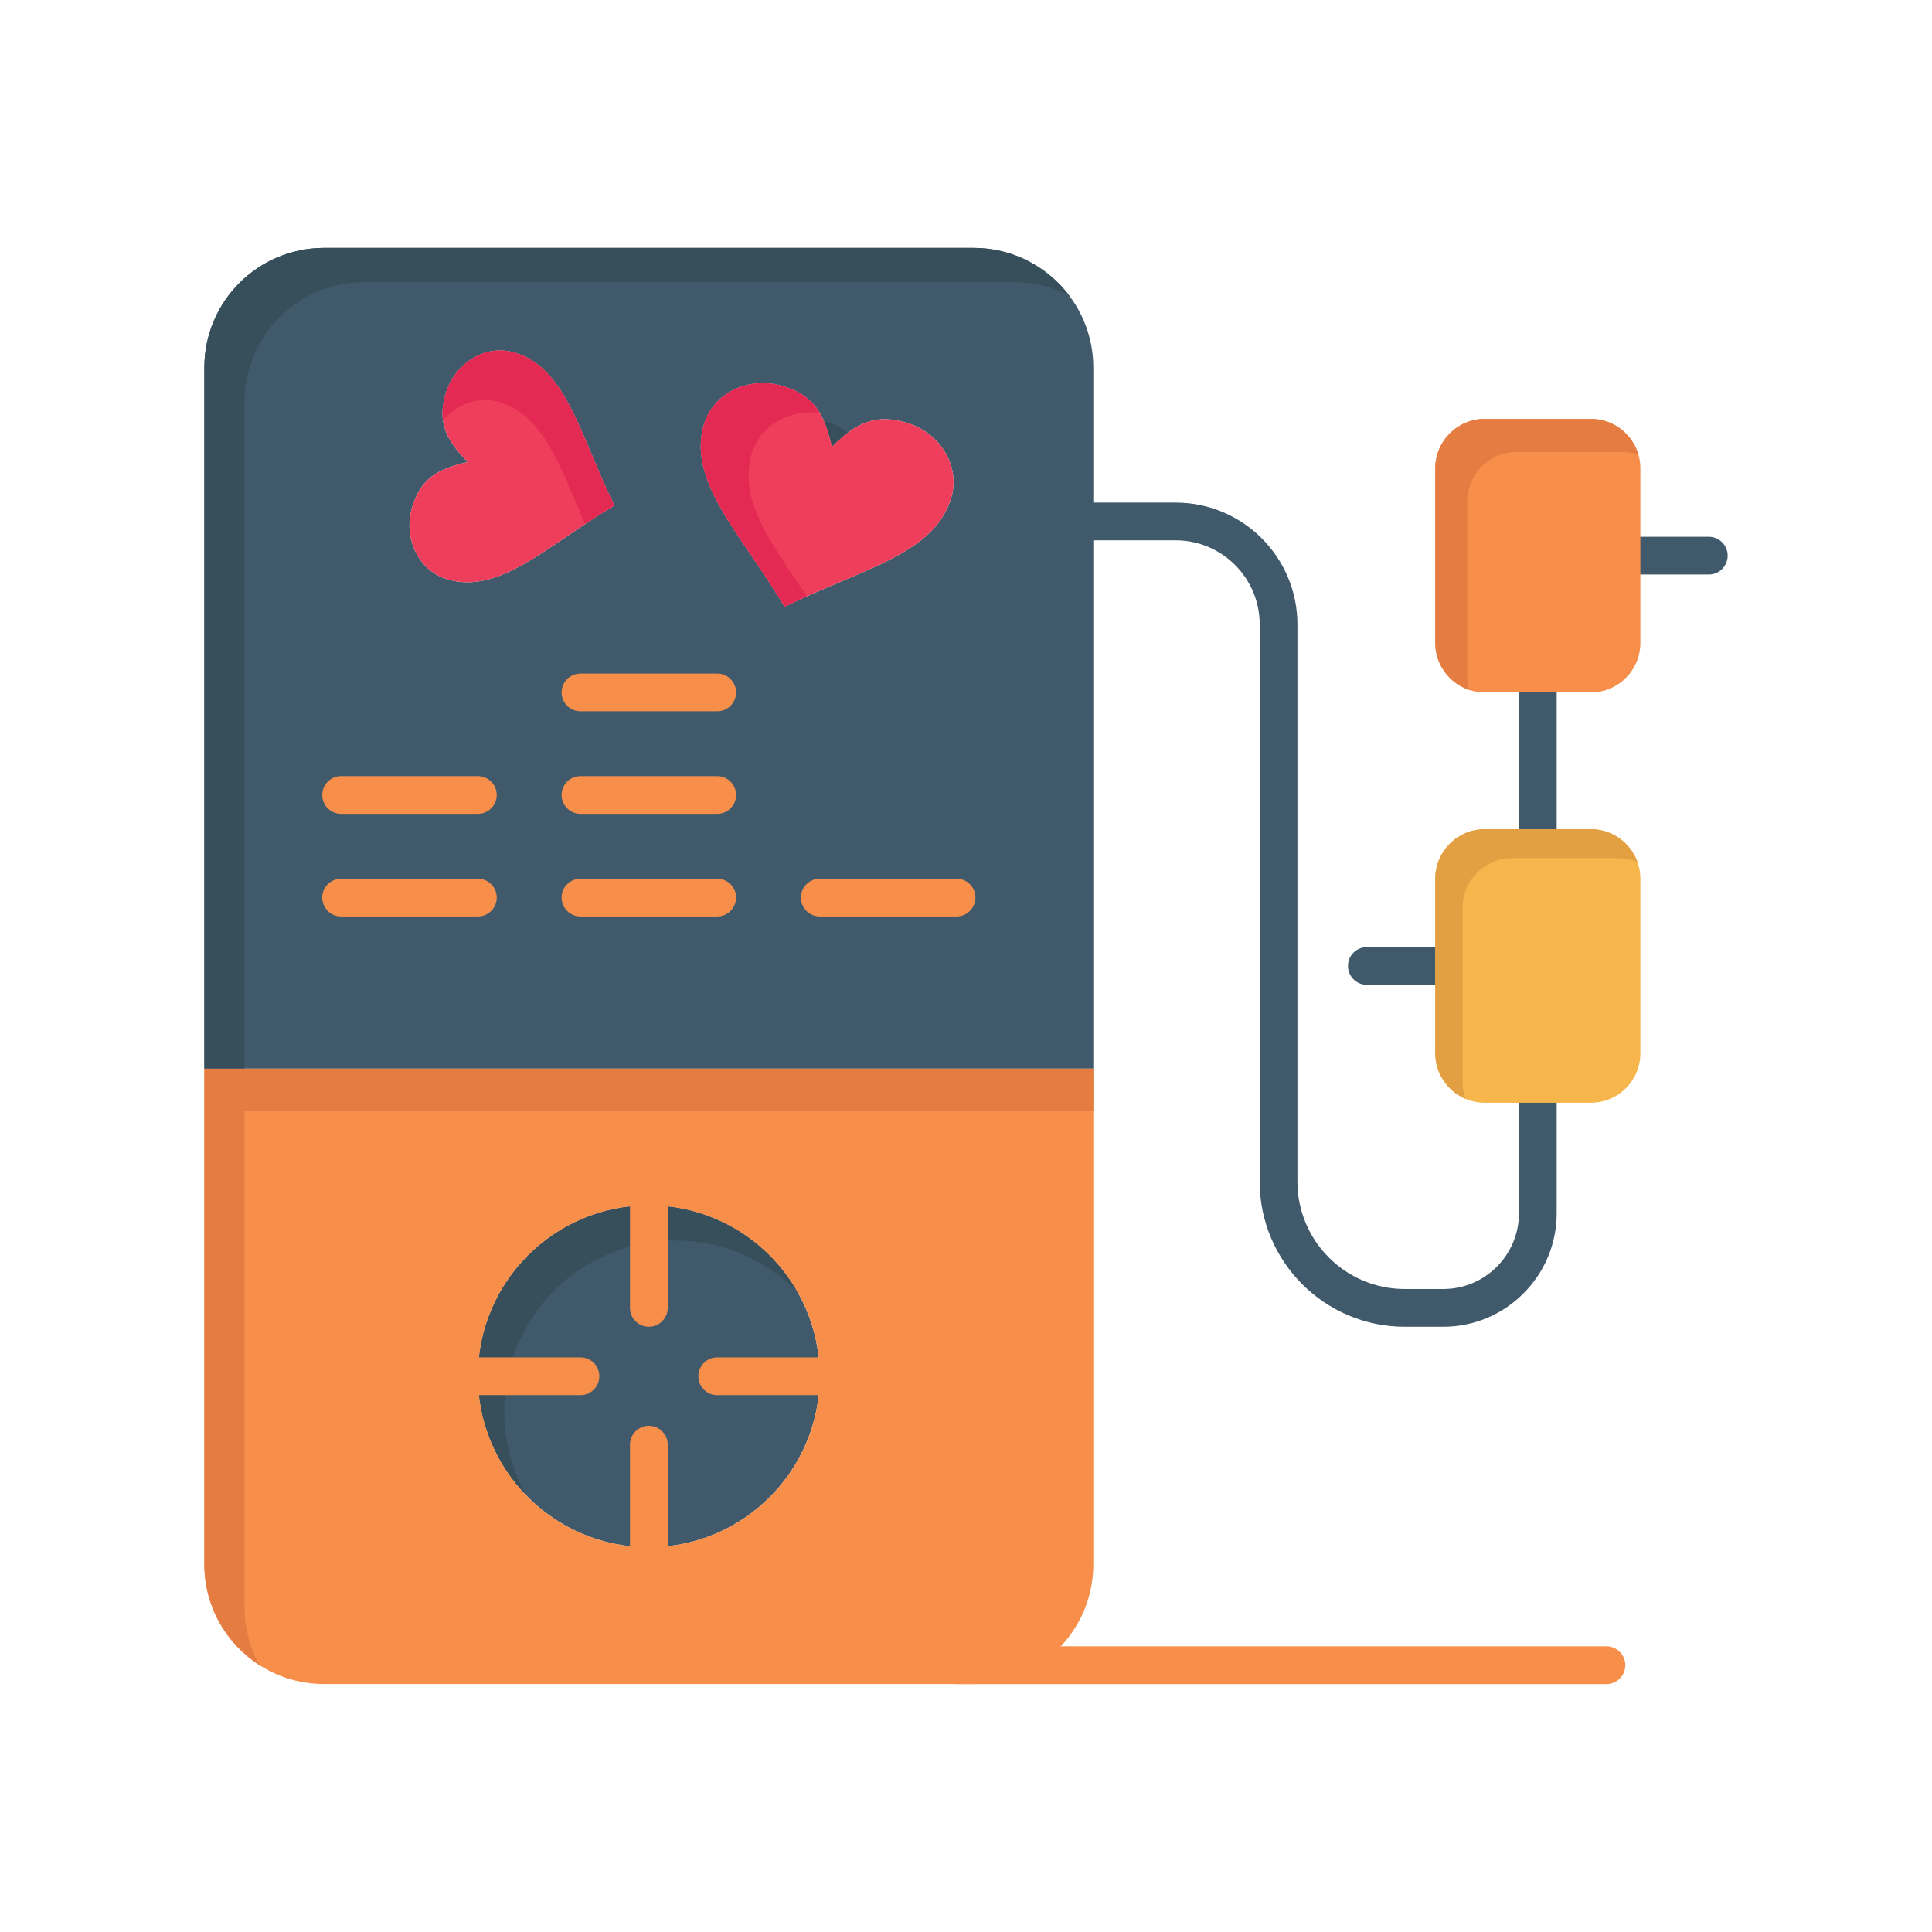 <?xml version="1.0" ?>
<!DOCTYPE svg  PUBLIC '-//W3C//DTD SVG 1.1//EN'  'http://www.w3.org/Graphics/SVG/1.1/DTD/svg11.dtd'>
<!-- Uploaded to: SVG Repo, www.svgrepo.com, Generator: SVG Repo Mixer Tools -->
<svg width="800px" height="800px" viewBox="0 0 512 512" version="1.1" xml:space="preserve" xmlns="http://www.w3.org/2000/svg" xmlns:xlink="http://www.w3.org/1999/xlink">
<g id="_x37_16_x2C__mp3_x2C__love_x2C__heart_x2C__wedding">
<g>
<path d="M382.471,351.604h-10.191c-21.201,0-38.449-17.249-38.449-38.45V165.454    c0-12.274-9.986-22.261-22.26-22.261h-21.83c-2.762,0-5-2.238-5-5c0-2.761,2.238-5,5-5h21.83c17.787,0,32.26,14.472,32.26,32.261    v147.699c0,15.688,12.762,28.45,28.449,28.45h10.191c11.066,0,20.068-9.004,20.068-20.07v-29.3c0-2.762,2.238-5,5-5s5,2.238,5,5    v29.3C412.539,338.114,399.051,351.604,382.471,351.604z" style="fill:#415A6B;"/>
<path d="M380.359,260.993H362.23c-2.762,0-5-2.238-5-4.999c0-2.762,2.238-5,5-5h18.129c2.762,0,5,2.238,5,5    C385.359,258.755,383.121,260.993,380.359,260.993z" style="fill:#415A6B;"/>
<path d="M452.85,152.254h-18.129c-2.762,0-5-2.239-5-5c0-2.762,2.238-5,5-5h18.129c2.762,0,5,2.238,5,5    C457.85,150.015,455.611,152.254,452.85,152.254z" style="fill:#415A6B;"/>
<path d="M407.539,224.744c-2.762,0-5-2.239-5-5v-36.24c0-2.762,2.238-5,5-5s5,2.238,5,5v36.24    C412.539,222.505,410.301,224.744,407.539,224.744z" style="fill:#415A6B;"/>
<path d="M434.721,147.254v23.109c0,7.261-5.881,13.141-13.141,13.141h-14.041H393.49    c-7.25,0-13.131-5.88-13.131-13.141v-46.21c0-7.26,5.881-13.14,13.131-13.14h28.09c7.26,0,13.141,5.88,13.141,13.14V147.254z" style="fill:#F78F4B;"/>
<path d="M388.842,179.146v-46.21c0-7.26,5.879-13.14,13.129-13.14h28.09c1.443,0,2.828,0.241,4.127,0.67    c-1.596-5.462-6.629-9.453-12.607-9.453h-28.09c-7.25,0-13.131,5.88-13.131,13.14v46.21c0,5.82,3.783,10.744,9.016,12.473    C389.033,181.665,388.842,180.429,388.842,179.146z" style="fill:#E57D42;"/>
<path d="M434.721,232.884v46.22c0,7.25-5.881,13.13-13.141,13.13h-14.041H393.49    c-7.25,0-13.131-5.88-13.131-13.13v-23.109v-23.11c0-7.25,5.881-13.14,13.131-13.14h14.049h14.041    C428.84,219.744,434.721,225.634,434.721,232.884z" style="fill:#F7B64C;"/>
<path d="M387.609,286.771v-23.11v-23.11c0-7.25,5.881-13.14,13.131-13.14h14.049h14.041    c1.809,0,3.533,0.367,5.102,1.028c-1.824-5.063-6.656-8.694-12.352-8.694h-14.041H393.49c-7.25,0-13.131,5.89-13.131,13.14v23.11    v23.109c0,5.443,3.314,10.113,8.035,12.104C387.896,289.819,387.609,288.33,387.609,286.771z" style="fill:#E2A042;"/>
<path d="M217.25,364.724c0,25.03-20.28,45.31-45.3,45.31s-45.31-20.279-45.31-45.31    c0-25.021,20.29-45.3,45.31-45.3S217.25,339.703,217.25,364.724z" style="fill:#415A6B;"/>
<path d="M133.64,374.057c0-25.021,20.29-45.3,45.31-45.3c12.726,0,24.218,5.254,32.447,13.702    c-7.777-13.749-22.522-23.035-39.447-23.035c-25.02,0-45.31,20.279-45.31,45.3c0,12.297,4.905,23.44,12.854,31.603    C135.773,389.749,133.64,382.154,133.64,374.057z" style="fill:#374E5B;"/>
<path d="M289.74,283.174v131.39c0,17.52-14.191,31.72-31.711,31.72H85.87c-17.52,0-31.72-14.2-31.72-31.72    v-131.39H289.74z M171.95,410.033c25.02,0,45.3-20.279,45.3-45.31c0-25.021-20.28-45.3-45.3-45.3s-45.31,20.279-45.31,45.3    C126.64,389.754,146.93,410.033,171.95,410.033z" style="fill:#F78F4B;"/>
<g>
<path d="M64.816,425.897v-131.39H289.74v-11.334H54.15v131.39c0,11.235,5.845,21.098,14.655,26.732     C66.267,436.735,64.816,431.487,64.816,425.897z" style="fill:#E57D42;"/>
</g>
<path d="M289.74,138.193v144.98H54.15V97.424c0-17.521,14.2-31.72,31.72-31.72h172.16    c17.52,0,31.711,14.199,31.711,31.72V138.193z M252.11,131.863c2.45-8.29-2.9-17.189-11.94-19.859    c-8.19-2.431-13.4,0.12-19.71,6.42c-1.88-8.72-4.86-13.69-13.05-16.11c-9.07-2.68-18.39,1.88-20.85,10.17    c-4.44,15.03,9.43,28.431,21.37,48.301C228.75,150.604,247.66,146.894,252.11,131.863z M162.82,133.954    c-9.33-19.091-12.73-36.44-26.5-40.521c-7.6-2.25-15.76,2.66-18.22,10.96c-2.22,7.51,0.11,12.28,5.89,18.07    c-8,1.72-12.55,4.46-14.77,11.97c-2.45,8.29,1.73,16.84,9.33,19.09C132.32,157.594,144.61,144.894,162.82,133.954z" style="fill:#415A6B;"/>
<g>
<path d="M64.817,106.488c0-17.52,14.2-31.72,31.72-31.72h172.161c5.305,0,10.301,1.31,14.693,3.611     c-5.783-7.697-14.988-12.676-25.361-12.676H85.87c-17.52,0-31.72,14.199-31.72,31.72v185.75h10.667V106.488z" style="fill:#374E5B;"/>
<path d="M220.46,118.424c1.448-1.445,2.836-2.683,4.218-3.719c-1.674-1.378-3.749-2.45-6.367-3.25     C219.207,113.452,219.886,115.762,220.46,118.424z" style="fill:#374E5B;"/>
</g>
<path d="M240.17,112.004c9.04,2.67,14.39,11.569,11.94,19.859c-4.45,15.03-23.36,18.74-44.18,28.921    c-11.94-19.87-25.81-33.271-21.37-48.301c2.46-8.29,11.78-12.85,20.85-10.17c8.19,2.42,11.17,7.391,13.05,16.11    C226.77,112.124,231.98,109.573,240.17,112.004z" style="fill:#EF3E5C;"/>
<g>
<g>
<g>
<path d="M199.226,120.221c2.207-7.436,9.933-11.853,18.046-10.754c-2.048-3.423-5.053-5.732-9.863-7.153       c-9.07-2.68-18.39,1.88-20.85,10.17c-4.44,15.03,9.43,28.431,21.37,48.301c1.993-0.975,3.967-1.889,5.915-2.761       C204.119,143.595,195.614,132.447,199.226,120.221z" style="fill:#E42A53;"/>
</g>
</g>
</g>
<path d="M136.32,93.434c13.77,4.08,17.17,21.43,26.5,40.521c-18.21,10.939-30.5,23.64-44.27,19.569    c-7.6-2.25-11.78-10.8-9.33-19.09c2.22-7.51,6.77-10.25,14.77-11.97c-5.78-5.79-8.11-10.561-5.89-18.07    C120.56,96.094,128.72,91.184,136.32,93.434z" style="fill:#EF3E5C;"/>
<g>
<g>
<g>
<path d="M132.29,106.56c11.768,3.487,15.964,16.668,22.759,32.342c2.476-1.647,5.057-3.316,7.771-4.947       c-9.33-19.091-12.73-36.44-26.5-40.521c-7.6-2.25-15.76,2.66-18.22,10.96c-0.771,2.609-0.981,4.884-0.7,6.99       C121.117,107.026,126.842,104.947,132.29,106.56z" style="fill:#E42A53;"/>
</g>
</g>
</g>
<path d="M171.95,351.604c-2.761,0-5-2.238-5-5v-27.18c0-2.762,2.239-5,5-5s5,2.238,5,5v27.18    C176.95,349.365,174.711,351.604,171.95,351.604z" style="fill:#F78F4B;"/>
<path d="M171.95,415.033c-2.761,0-5-2.238-5-5v-27.18c0-2.762,2.239-5,5-5s5,2.238,5,5v27.18    C176.95,412.795,174.711,415.033,171.95,415.033z" style="fill:#F78F4B;"/>
<path d="M217.25,369.724h-27.18c-2.761,0-5-2.238-5-5s2.239-5,5-5h27.18c2.761,0,5,2.238,5,5    S220.011,369.724,217.25,369.724z" style="fill:#F78F4B;"/>
<path d="M153.83,369.724h-27.19c-2.761,0-5-2.238-5-5s2.239-5,5-5h27.19c2.761,0,5,2.238,5,5    S156.591,369.724,153.83,369.724z" style="fill:#F78F4B;"/>
<path d="M126.64,215.684H90.4c-2.761,0-5-2.238-5-5c0-2.761,2.239-5,5-5h36.24c2.761,0,5,2.239,5,5    C131.64,213.445,129.401,215.684,126.64,215.684z" style="fill:#F78F4B;"/>
<path d="M126.64,242.874H90.4c-2.761,0-5-2.239-5-5c0-2.762,2.239-5,5-5h36.24c2.761,0,5,2.238,5,5    C131.64,240.635,129.401,242.874,126.64,242.874z" style="fill:#F78F4B;"/>
<path d="M190.07,188.504h-36.24c-2.761,0-5-2.239-5-5c0-2.762,2.239-5,5-5h36.24c2.761,0,5,2.238,5,5    C195.07,186.265,192.831,188.504,190.07,188.504z" style="fill:#F78F4B;"/>
<path d="M190.07,215.684h-36.24c-2.761,0-5-2.238-5-5c0-2.761,2.239-5,5-5h36.24c2.761,0,5,2.239,5,5    C195.07,213.445,192.831,215.684,190.07,215.684z" style="fill:#F78F4B;"/>
<path d="M190.07,242.874h-36.24c-2.761,0-5-2.239-5-5c0-2.762,2.239-5,5-5h36.24c2.761,0,5,2.238,5,5    C195.07,240.635,192.831,242.874,190.07,242.874z" style="fill:#F78F4B;"/>
<path d="M253.5,242.874h-36.25c-2.761,0-5-2.239-5-5c0-2.762,2.239-5,5-5h36.25c2.761,0,5,2.238,5,5    C258.5,240.635,256.261,242.874,253.5,242.874z" style="fill:#F78F4B;"/>
<path d="M425.721,446.296H253.56c-2.762,0-5-2.238-5-5s2.238-5,5-5h172.161c2.762,0,5,2.238,5,5    S428.482,446.296,425.721,446.296z" style="fill:#F78F4B;"/>
</g>
</g>
<g id="Layer_1"/>
</svg>